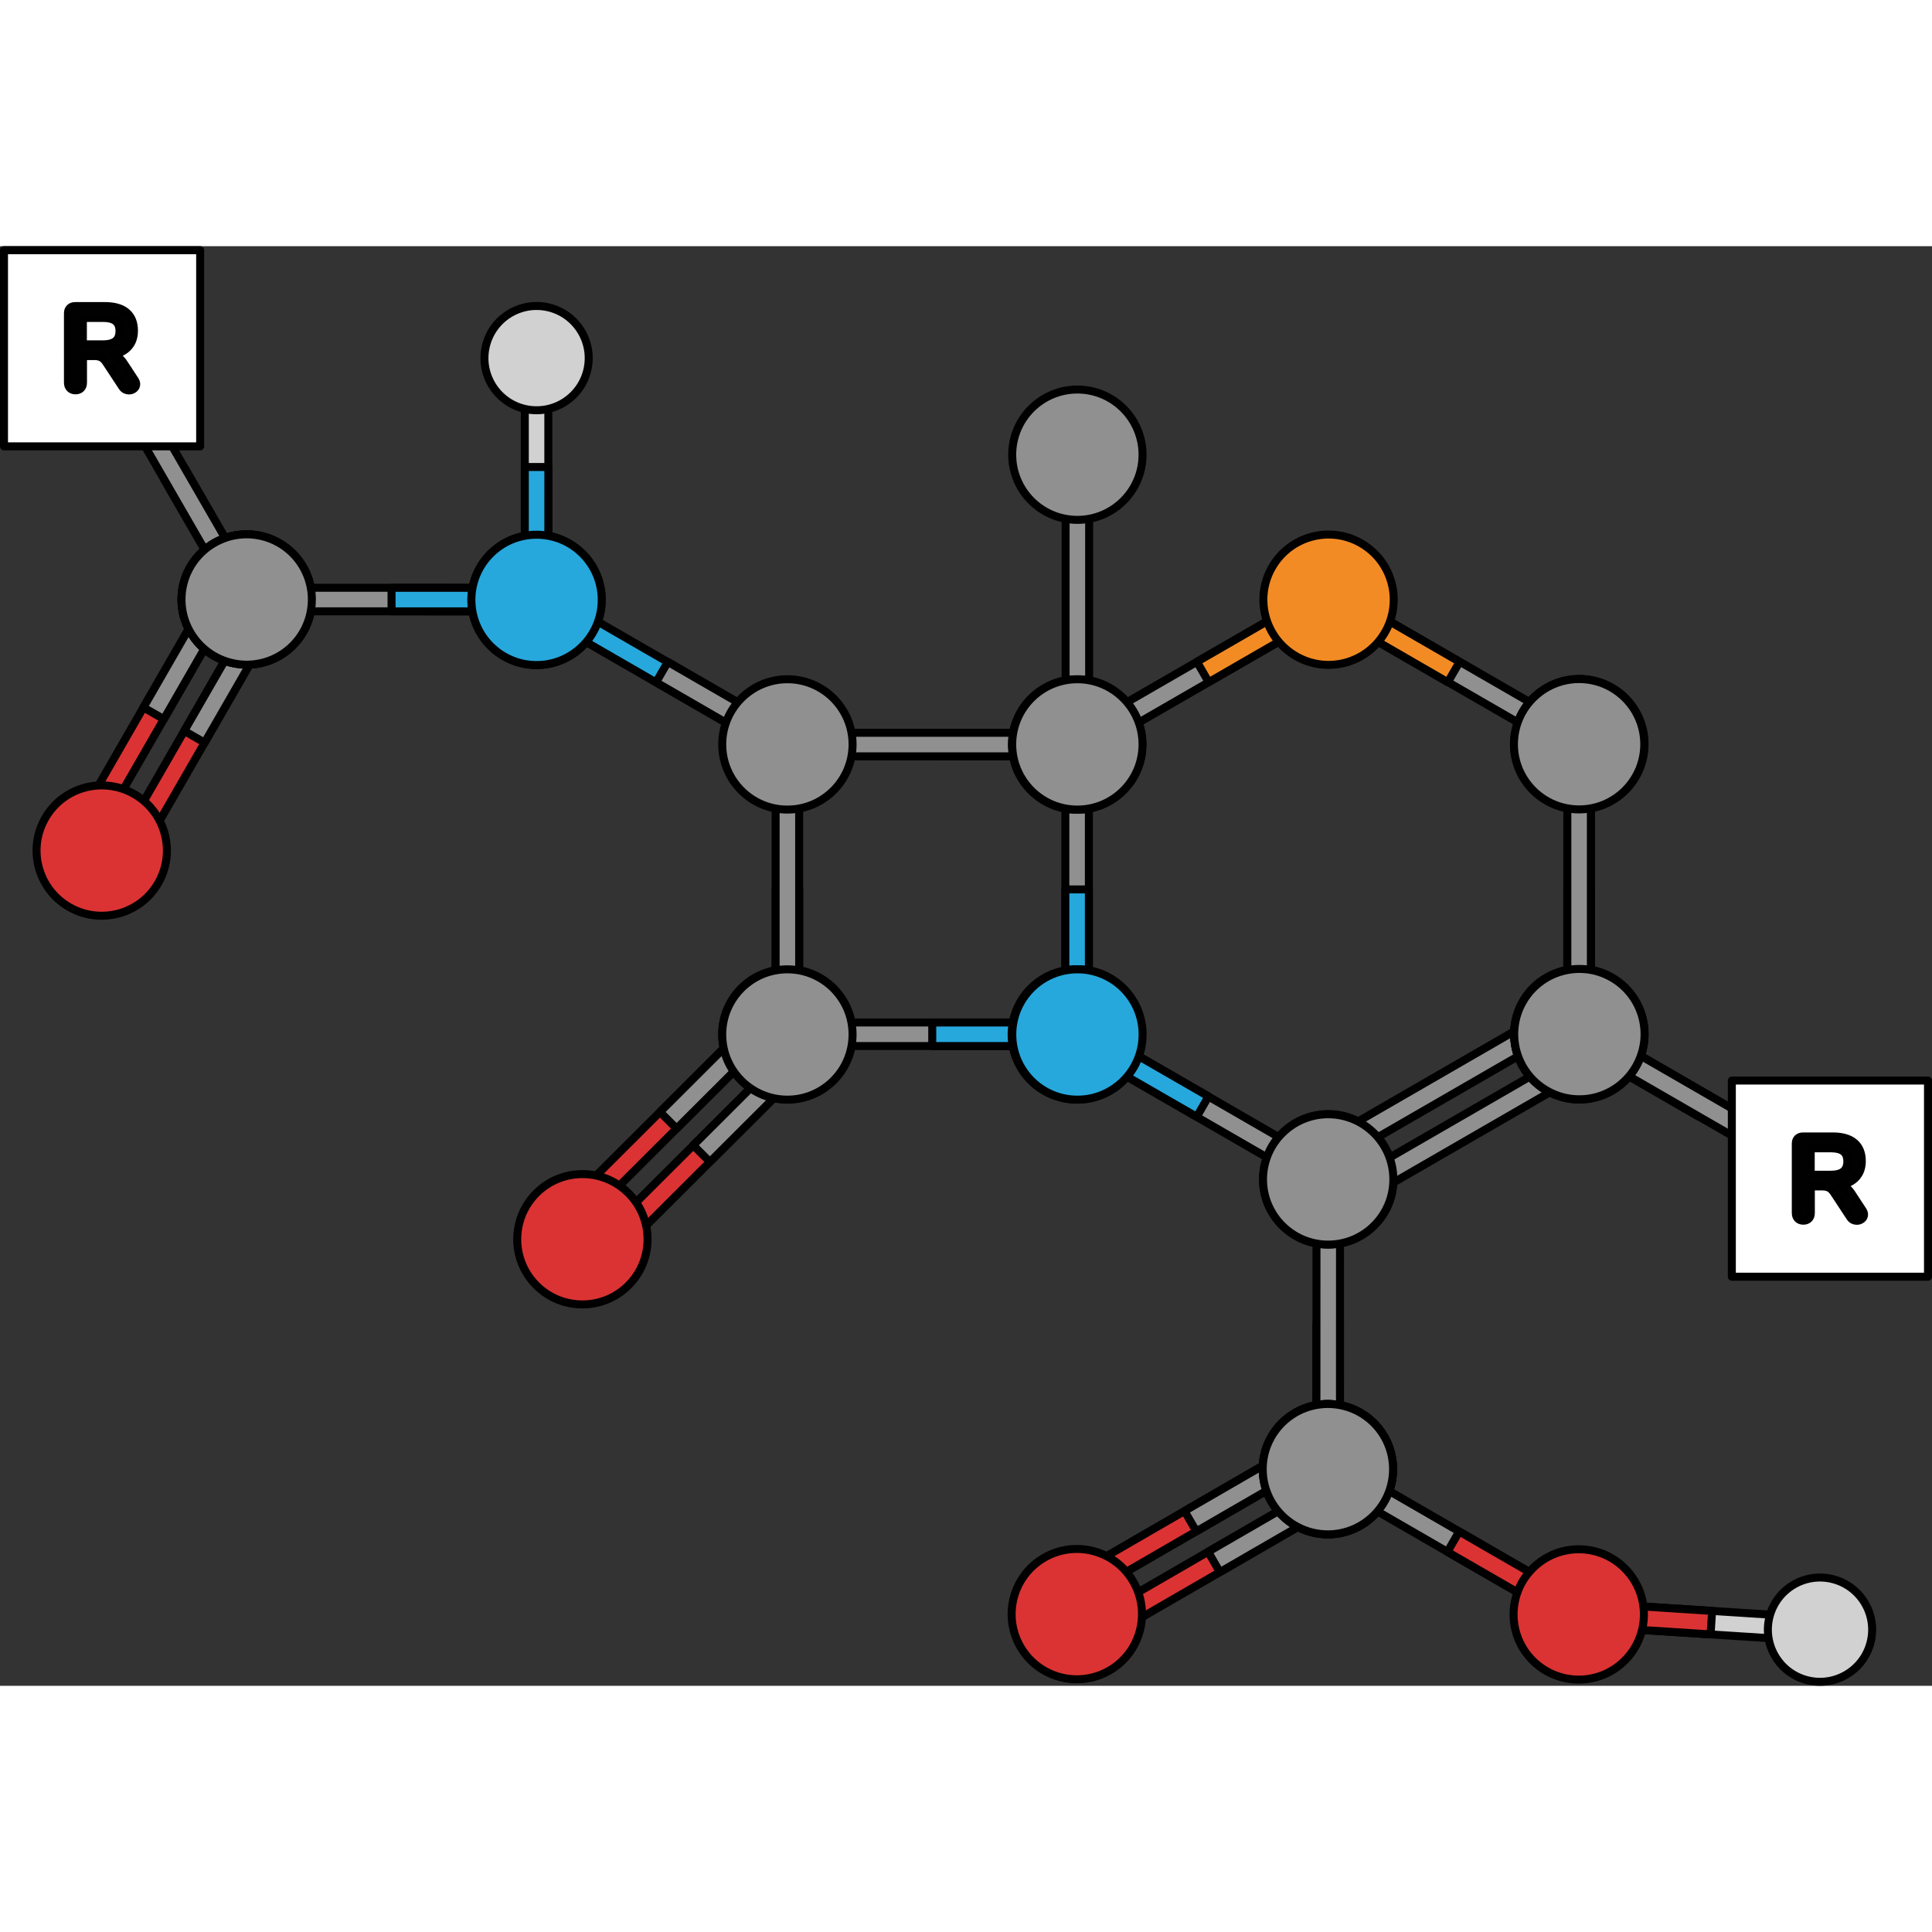 <?xml version="1.0" encoding="utf-8"?>
<!-- Created by: Science Figures, www.sciencefigures.org, Generator: Science Figures Editor -->
<!DOCTYPE svg PUBLIC "-//W3C//DTD SVG 1.1//EN" "http://www.w3.org/Graphics/SVG/1.1/DTD/svg11.dtd">
<svg version="1.1" id="Layer_1" xmlns="http://www.w3.org/2000/svg" xmlns:xlink="http://www.w3.org/1999/xlink" 
	 width="800px" height="800px" viewBox="0 0 483.463 360.25" enable-background="new 0 0 483.463 360.25"
	 xml:space="preserve">
<rect x="0" y="0" width="483.463" height="360.25" fill="#333333" stroke="none"/>
<g>
	
		<polygon fill="#909090" stroke="#000000" stroke-width="2" stroke-linecap="round" stroke-linejoin="round" stroke-miterlimit="10" points="
		428.013,212.718 425.063,217.815 396.229,201.153 395.153,197.13 399.177,196.052 	"/>
	<g>
		<g>
			<g>
				<g>
					
						<polygon fill="#909090" stroke="#000000" stroke-width="2" stroke-linecap="round" stroke-linejoin="round" stroke-miterlimit="10" points="
						41.099,58.422 46.201,55.476 62.852,84.32 61.773,88.344 57.75,87.263 					"/>
					
						<polygon fill="#909090" stroke="#000000" stroke-width="2" stroke-linecap="round" stroke-linejoin="round" stroke-miterlimit="10" points="
						24.462,29.567 57.75,87.263 61.773,88.344 62.854,84.321 29.563,26.625 25.544,25.547 					"/>
					<g>
						
							<path fill="#DB3333" stroke="#000000" stroke-width="2" stroke-linecap="round" stroke-linejoin="round" stroke-miterlimit="10" d="
							M69.891,74.293c-7.802-4.507-17.777-1.835-22.279,5.963c-4.507,7.798-1.839,17.771,5.962,22.277
							c7.798,4.505,17.772,1.836,22.276-5.96C80.357,88.772,77.688,78.799,69.891,74.293z"/>
					</g>
					
						<path fill="#909090" stroke="#000000" stroke-width="2" stroke-linecap="round" stroke-linejoin="round" stroke-miterlimit="10" d="
						M17.384,39.667c7.8,4.504,17.772,1.834,22.28-5.966c4.506-7.796,1.836-17.772-5.962-22.278
						c-7.799-4.508-17.774-1.835-22.278,5.963C6.916,25.185,9.585,35.16,17.384,39.667z"/>
				</g>
				
					<path fill="#75B34B" stroke="#000000" stroke-width="2" stroke-linecap="round" stroke-linejoin="round" stroke-miterlimit="10" d="
					M17.389,11.462C9.59,15.966,6.916,25.938,11.422,33.74c4.502,7.798,14.476,10.472,22.275,5.969
					c7.799-4.503,10.472-14.479,5.971-22.275C35.163,9.631,25.188,6.958,17.389,11.462z"/>
			</g>
		</g>
		<g>
			
				<polygon fill="#DB3333" stroke="#000000" stroke-width="2" stroke-linecap="round" stroke-linejoin="round" stroke-miterlimit="10" points="
				29.478,150.162 62.726,92.442 66.746,91.361 67.83,95.38 34.582,153.1 30.561,154.181 			"/>
			
				<polygon fill="#DB3333" stroke="#000000" stroke-width="2" stroke-linecap="round" stroke-linejoin="round" stroke-miterlimit="10" points="
				19.268,144.28 52.514,86.563 56.536,85.479 57.617,89.5 24.371,147.221 20.352,148.301 			"/>
			
				<path fill="#DB3333" stroke="#000000" stroke-width="2" stroke-linecap="round" stroke-linejoin="round" stroke-miterlimit="10" d="
				M17.316,165.374c-7.804-4.497-10.484-14.467-5.989-22.275c4.491-7.801,14.466-10.484,22.269-5.989
				c7.803,4.493,10.488,14.467,5.993,22.269C35.092,167.183,25.121,169.868,17.316,165.374z"/>
			
				<polygon fill="#909090" stroke="#000000" stroke-width="2" stroke-linecap="round" stroke-linejoin="round" stroke-miterlimit="10" points="
				46.104,121.297 51.207,124.239 67.831,95.378 66.75,91.356 62.729,92.436 			"/>
			
				<polygon fill="#909090" stroke="#000000" stroke-width="2" stroke-linecap="round" stroke-linejoin="round" stroke-miterlimit="10" points="
				35.895,115.417 41.001,118.356 57.619,89.497 56.538,85.475 52.517,86.558 			"/>
			<g>
				<g>
					<g>
						
							<circle fill="#909090" stroke="#000000" stroke-width="2" stroke-linecap="round" stroke-linejoin="round" stroke-miterlimit="10" cx="61.73" cy="88.414" r="16.307"/>
					</g>
				</g>
			</g>
		</g>
		<g>
			
				<polygon fill="#909090" stroke="#000000" stroke-width="2" stroke-linecap="round" stroke-linejoin="round" stroke-miterlimit="10" points="
				64.676,91.361 131.284,91.38 134.232,88.436 131.287,85.488 64.678,85.472 61.733,88.414 			"/>
			
				<polygon fill="#26A8DC" stroke="#000000" stroke-width="2" stroke-linecap="round" stroke-linejoin="round" stroke-miterlimit="10" points="
				97.981,91.38 97.982,85.488 131.285,85.492 134.232,88.436 131.284,91.38 			"/>
			<g>
				
					<path fill="#DB3333" stroke="#000000" stroke-width="2" stroke-linecap="round" stroke-linejoin="round" stroke-miterlimit="10" d="
					M126.123,74.381c-7.803,4.503-10.478,14.479-5.975,22.277c4.498,7.801,14.469,10.477,22.272,5.974
					c7.801-4.5,10.477-14.472,5.978-22.271C143.896,72.557,133.923,69.882,126.123,74.381z"/>
			</g>
			
				<path fill="#909090" stroke="#000000" stroke-width="2" stroke-linecap="round" stroke-linejoin="round" stroke-miterlimit="10" d="
				M69.883,102.541c7.801-4.503,10.475-14.475,5.972-22.279c-4.499-7.799-14.472-10.476-22.273-5.976
				c-7.802,4.5-10.476,14.475-5.975,22.276C52.105,104.364,62.08,107.041,69.883,102.541z"/>
		</g>
	</g>
	<g>
		<g>
			
				<polygon fill="#D1D1D1" stroke="#000000" stroke-width="2" stroke-linecap="round" stroke-linejoin="round" stroke-miterlimit="10" points="
				137.218,30.957 137.216,85.564 134.272,88.508 131.327,85.563 131.327,30.955 134.272,28.011 			"/>
			
				<polygon fill="#26A8DC" stroke="#000000" stroke-width="2" stroke-linecap="round" stroke-linejoin="round" stroke-miterlimit="10" points="
				137.22,55.26 131.327,55.26 131.327,85.563 134.272,88.508 137.216,85.564 			"/>
		</g>
		
			<path fill="#D1D1D1" stroke="#000000" stroke-width="2" stroke-linecap="round" stroke-linejoin="round" stroke-miterlimit="10" d="
			M121.549,25.145c1.578-7.029,8.564-11.445,15.595-9.863c7.022,1.584,11.441,8.563,9.858,15.598
			c-1.58,7.022-8.565,11.437-15.593,9.858C124.379,39.155,119.965,32.176,121.549,25.145z"/>
	</g>
	
		<polygon fill="#26A8DC" stroke="#000000" stroke-width="2" stroke-linecap="round" stroke-linejoin="round" stroke-miterlimit="10" points="
		135.348,92.53 193.032,125.834 197.057,124.758 195.979,120.734 138.293,87.431 134.272,88.508 	"/>
	
		<polygon fill="#909090" stroke="#000000" stroke-width="2" stroke-linecap="round" stroke-linejoin="round" stroke-miterlimit="10" points="
		164.179,109.125 167.128,104.027 195.962,120.689 197.038,124.712 193.015,125.79 	"/>
	
		<circle fill="#26A8DC" stroke="#000000" stroke-width="2" stroke-linecap="round" stroke-linejoin="round" stroke-miterlimit="10" cx="134.271" cy="88.508" r="16.308"/>
	
		<polygon fill="#909090" stroke="#000000" stroke-width="2" stroke-linecap="round" stroke-linejoin="round" stroke-miterlimit="10" points="
		272.547,55.119 272.547,121.728 269.603,124.675 266.657,121.73 266.658,55.121 269.602,52.177 	"/>
	
		<circle fill="#909090" stroke="#000000" stroke-width="2" stroke-linecap="round" stroke-linejoin="round" stroke-miterlimit="10" cx="269.603" cy="52.176" r="16.308"/>
	
		<polygon fill="#909090" stroke="#000000" stroke-width="2" stroke-linecap="round" stroke-linejoin="round" stroke-miterlimit="10" points="
		456.844,229.312 399.159,196.008 395.135,197.084 396.213,201.107 453.898,234.411 457.919,233.334 	"/>
	
		<circle fill="#75B34B" stroke="#000000" stroke-width="2" stroke-linecap="round" stroke-linejoin="round" stroke-miterlimit="10" cx="457.92" cy="233.334" r="16.308"/>
	<g>
		<g>
			
				<polygon fill="#DB3333" stroke="#000000" stroke-width="2" stroke-linecap="round" stroke-linejoin="round" stroke-miterlimit="10" points="
				145.741,244.345 192.89,197.292 192.894,193.128 188.731,193.122 141.583,240.175 141.579,244.339 			"/>
			
				<polygon fill="#DB3333" stroke="#000000" stroke-width="2" stroke-linecap="round" stroke-linejoin="round" stroke-miterlimit="10" points="
				154.065,252.685 201.212,205.634 201.218,201.468 197.054,201.464 149.903,248.517 149.901,252.679 			"/>
			
				<path fill="#DB3333" stroke="#000000" stroke-width="2" stroke-linecap="round" stroke-linejoin="round" stroke-miterlimit="10" d="
				M134.196,260.028c6.363,6.375,16.687,6.385,23.064,0.021c6.374-6.357,6.384-16.686,0.022-23.061
				c-6.36-6.375-16.688-6.387-23.062-0.025C127.848,243.327,127.835,253.655,134.196,260.028z"/>
			
				<polygon fill="#909090" stroke="#000000" stroke-width="2" stroke-linecap="round" stroke-linejoin="round" stroke-miterlimit="10" points="
				169.319,220.813 165.157,216.646 188.732,193.12 192.897,193.124 192.894,197.286 			"/>
			
				<polygon fill="#909090" stroke="#000000" stroke-width="2" stroke-linecap="round" stroke-linejoin="round" stroke-miterlimit="10" points="
				177.643,229.155 173.481,224.983 197.056,201.46 201.221,201.466 201.216,205.63 			"/>
			<g>
				<g>
					<g>
						
							<path fill="#909090" stroke="#000000" stroke-width="2" stroke-linecap="round" stroke-linejoin="round" stroke-miterlimit="10" d="
							M201.243,212.966c8.701-2.322,13.873-11.256,11.551-19.963c-2.321-8.699-11.258-13.871-19.961-11.549
							c-8.701,2.321-13.873,11.258-11.551,19.961C183.604,210.12,192.542,215.288,201.243,212.966z"/>
					</g>
				</g>
			</g>
		</g>
		<g>
			
				<polygon fill="#909090" stroke="#000000" stroke-width="2" stroke-linecap="round" stroke-linejoin="round" stroke-miterlimit="10" points="
				199.981,200.155 266.59,200.155 269.536,197.21 266.591,194.265 199.981,194.267 197.038,197.21 			"/>
			
				<polygon fill="#909090" stroke="#000000" stroke-width="2" stroke-linecap="round" stroke-linejoin="round" stroke-miterlimit="10" points="
				331.31,229.478 273.625,196.173 269.601,197.249 270.679,201.272 328.364,234.577 332.386,233.499 			"/>
			
				<polygon fill="#26A8DC" stroke="#000000" stroke-width="2" stroke-linecap="round" stroke-linejoin="round" stroke-miterlimit="10" points="
				302.415,212.759 299.474,217.861 270.618,201.233 269.536,197.21 273.56,196.13 			"/>
			
				<polygon fill="#909090" stroke="#000000" stroke-width="2" stroke-linecap="round" stroke-linejoin="round" stroke-miterlimit="10" points="
				266.591,127.656 266.591,194.265 269.536,197.21 272.481,194.265 272.48,127.656 269.536,124.712 			"/>
			
				<polygon fill="#909090" stroke="#000000" stroke-width="2" stroke-linecap="round" stroke-linejoin="round" stroke-miterlimit="10" points="
				273.624,125.753 331.31,92.45 332.387,88.426 328.363,87.348 270.681,120.652 269.603,124.675 			"/>
			
				<polygon fill="#909090" stroke="#000000" stroke-width="2" stroke-linecap="round" stroke-linejoin="round" stroke-miterlimit="10" points="
				394.078,120.609 336.394,87.305 332.369,88.381 333.447,92.405 391.133,125.708 395.153,124.631 			"/>
			<g>
				
					<polygon fill="#DB3333" stroke="#000000" stroke-width="2" stroke-linecap="round" stroke-linejoin="round" stroke-miterlimit="10" points="
					329.418,269.749 335.311,269.749 335.307,303.054 332.361,305.999 329.418,303.052 				"/>
				
					<polygon fill="#909090" stroke="#000000" stroke-width="2" stroke-linecap="round" stroke-linejoin="round" stroke-miterlimit="10" points="
					329.438,236.442 329.418,303.052 332.361,305.999 335.31,303.056 335.326,236.444 332.385,233.501 				"/>
				<g>
					
						<path fill="#DB3333" stroke="#000000" stroke-width="2" stroke-linecap="round" stroke-linejoin="round" stroke-miterlimit="10" d="
						M346.417,297.892c-4.503-7.805-14.478-10.479-22.276-5.977c-7.802,4.5-10.478,14.471-5.975,22.273
						c4.5,7.801,14.473,10.477,22.271,5.977C348.242,315.663,350.916,305.69,346.417,297.892z"/>
				</g>
				
					<circle fill="#909090" stroke="#000000" stroke-width="2" stroke-linecap="round" stroke-linejoin="round" stroke-miterlimit="10" cx="332.385" cy="233.499" r="16.309"/>
			</g>
			<g>
				
					<polygon fill="#909090" stroke="#000000" stroke-width="2" stroke-linecap="round" stroke-linejoin="round" stroke-miterlimit="10" points="
					392.211,160.88 398.1,160.881 398.1,194.185 395.153,197.13 392.21,194.185 				"/>
				
					<polygon fill="#909090" stroke="#000000" stroke-width="2" stroke-linecap="round" stroke-linejoin="round" stroke-miterlimit="10" points="
					392.21,127.577 392.21,194.185 395.153,197.13 398.1,194.185 398.1,127.578 395.153,124.631 				"/>
			</g>
			
				<polygon fill="#26A8DC" stroke="#000000" stroke-width="2" stroke-linecap="round" stroke-linejoin="round" stroke-miterlimit="10" points="
				266.591,160.96 272.48,160.96 272.481,194.265 269.536,197.21 266.591,194.265 			"/>
			
				<polygon fill="#909090" stroke="#000000" stroke-width="2" stroke-linecap="round" stroke-linejoin="round" stroke-miterlimit="10" points="
				194.093,160.96 199.982,160.96 199.983,194.265 197.038,197.21 194.093,194.265 			"/>
			
				<polygon fill="#909090" stroke="#000000" stroke-width="2" stroke-linecap="round" stroke-linejoin="round" stroke-miterlimit="10" points="
				194.093,127.656 194.093,194.265 197.038,197.21 199.983,194.265 199.982,127.656 197.038,124.712 			"/>
			
				<polygon fill="#909090" stroke="#000000" stroke-width="2" stroke-linecap="round" stroke-linejoin="round" stroke-miterlimit="10" points="
				233.286,127.658 233.286,121.768 266.591,121.767 269.536,124.712 266.59,127.658 			"/>
			
				<polygon fill="#909090" stroke="#000000" stroke-width="2" stroke-linecap="round" stroke-linejoin="round" stroke-miterlimit="10" points="
				199.981,127.658 266.59,127.658 269.536,124.712 266.591,121.767 199.981,121.768 197.038,124.712 			"/>
			
				<polygon fill="#26A8DC" stroke="#000000" stroke-width="2" stroke-linecap="round" stroke-linejoin="round" stroke-miterlimit="10" points="
				233.286,200.155 233.286,194.267 266.591,194.265 269.536,197.21 266.59,200.155 			"/>
			<g>
				
					<path fill="#909090" stroke="#000000" stroke-width="2" stroke-linecap="round" stroke-linejoin="round" stroke-miterlimit="10" d="
					M283.587,189.101c-4.503-7.801-14.476-10.474-22.277-5.969c-7.799,4.5-10.472,14.475-5.97,22.275
					c4.503,7.799,14.479,10.471,22.277,5.969C285.418,206.872,288.091,196.897,283.587,189.101z"/>
			</g>
			
				<path fill="#909090" stroke="#000000" stroke-width="2" stroke-linecap="round" stroke-linejoin="round" stroke-miterlimit="10" d="
				M269.535,108.406c-9.007,0-16.307,7.3-16.308,16.31c0,9.004,7.302,16.307,16.308,16.306c9.006,0.001,16.309-7.303,16.309-16.306
				C285.843,115.707,278.542,108.405,269.535,108.406z"/>
			
				<polygon fill="#F38B24" stroke="#000000" stroke-width="2" stroke-linecap="round" stroke-linejoin="round" stroke-miterlimit="10" points="
				302.467,109.101 299.523,104 328.363,87.348 332.387,88.426 331.31,92.45 			"/>
			
				<polygon fill="#F38B24" stroke="#000000" stroke-width="2" stroke-linecap="round" stroke-linejoin="round" stroke-miterlimit="10" points="
				365.247,104.015 362.298,109.112 333.464,92.45 332.388,88.427 336.411,87.35 			"/>
			
				<path fill="#26A8DC" stroke="#000000" stroke-width="2" stroke-linecap="round" stroke-linejoin="round" stroke-miterlimit="10" d="
				M269.618,180.96c-9.005-0.002-16.307,7.298-16.307,16.308c0,9.004,7.301,16.307,16.307,16.305
				c9.006,0.002,16.309-7.301,16.309-16.305C285.927,188.259,278.626,180.958,269.618,180.96z"/>
			
				<path fill="#909090" stroke="#000000" stroke-width="2" stroke-linecap="round" stroke-linejoin="round" stroke-miterlimit="10" d="
				M197.037,180.96c-9.005-0.002-16.307,7.298-16.307,16.308c0,9.004,7.301,16.307,16.307,16.305
				c9.006,0.002,16.309-7.301,16.309-16.305C213.346,188.259,206.045,180.958,197.037,180.96z"/>
			
				<circle fill="#909090" stroke="#000000" stroke-width="2" stroke-linecap="round" stroke-linejoin="round" stroke-miterlimit="10" cx="269.602" cy="124.674" r="16.308"/>
			
				<circle fill="#909090" stroke="#000000" stroke-width="2" stroke-linecap="round" stroke-linejoin="round" stroke-miterlimit="10" cx="197.039" cy="124.674" r="16.308"/>
			<g>
				
					<polygon fill="#909090" stroke="#000000" stroke-width="2" stroke-linecap="round" stroke-linejoin="round" stroke-miterlimit="10" points="
					394.143,201.272 336.459,234.577 335.379,238.599 339.402,239.677 397.089,206.374 398.164,202.351 				"/>
				
					<polygon fill="#909090" stroke="#000000" stroke-width="2" stroke-linecap="round" stroke-linejoin="round" stroke-miterlimit="10" points="
					388.251,191.071 330.567,224.376 329.487,228.397 333.511,229.476 391.196,196.173 392.272,192.149 				"/>
				
					<path fill="#909090" stroke="#000000" stroke-width="2" stroke-linecap="round" stroke-linejoin="round" stroke-miterlimit="10" d="
					M409.343,189.097c-4.504-7.801-14.477-10.474-22.278-5.969c-7.798,4.5-10.472,14.475-5.97,22.275
					c4.504,7.799,14.479,10.471,22.277,5.969C411.174,206.868,413.846,196.894,409.343,189.097z"/>
			</g>
			
				<path fill="#F38B24" stroke="#000000" stroke-width="2" stroke-linecap="round" stroke-linejoin="round" stroke-miterlimit="10" d="
				M318.336,80.314c-4.505,7.798-1.831,17.772,5.97,22.276c7.798,4.502,17.773,1.83,22.275-5.97c4.504-7.8,1.83-17.775-5.967-22.277
				C332.811,69.84,322.839,72.513,318.336,80.314z"/>
			
				<path fill="#909090" stroke="#000000" stroke-width="2" stroke-linecap="round" stroke-linejoin="round" stroke-miterlimit="10" d="
				M332.364,217.226c-9.006,0.002-16.307,7.301-16.307,16.311c0,9.004,7.301,16.307,16.307,16.307s16.309-7.303,16.309-16.307
				C348.673,224.526,341.371,217.226,332.364,217.226z"/>
			
				<path fill="#909090" stroke="#000000" stroke-width="2" stroke-linecap="round" stroke-linejoin="round" stroke-miterlimit="10" d="
				M381.097,132.745c4.502,7.801,14.476,10.474,22.277,5.97c7.797-4.502,10.471-14.477,5.968-22.275
				c-4.502-7.799-14.479-10.473-22.276-5.971C379.265,114.972,376.593,124.946,381.097,132.745z"/>
			<g>
				
					<polygon fill="#909090" stroke="#000000" stroke-width="2" stroke-linecap="round" stroke-linejoin="round" stroke-miterlimit="10" points="
					398.099,160.878 392.209,160.88 392.209,194.185 395.154,197.13 398.099,194.183 				"/>
				
					<circle fill="#909090" stroke="#000000" stroke-width="2" stroke-linecap="round" stroke-linejoin="round" stroke-miterlimit="10" cx="395.188" cy="197.105" r="16.307"/>
				
					<polygon fill="#909090" stroke="#000000" stroke-width="2" stroke-linecap="round" stroke-linejoin="round" stroke-miterlimit="10" points="
					398.099,127.574 398.099,194.183 395.154,197.13 392.209,194.185 392.21,127.576 395.153,124.632 				"/>
				
					<circle fill="#909090" stroke="#000000" stroke-width="2" stroke-linecap="round" stroke-linejoin="round" stroke-miterlimit="10" cx="395.154" cy="124.631" r="16.308"/>
				<g>
					
						<path fill="#909090" stroke="#000000" stroke-width="2" stroke-linecap="round" stroke-linejoin="round" stroke-miterlimit="10" d="
						M381.102,189.017c4.505-7.8,14.479-10.474,22.28-5.969c7.798,4.502,10.472,14.475,5.966,22.275
						c-4.501,7.801-14.476,10.473-22.273,5.971C379.271,206.788,376.6,196.815,381.102,189.017z"/>
				</g>
			</g>
		</g>
	</g>
	<g>
		
			<polygon fill="#DB3333" stroke="#000000" stroke-width="2" stroke-linecap="round" stroke-linejoin="round" stroke-miterlimit="10" points="
			273.484,343.388 331.137,310.024 335.159,311.099 334.089,315.122 276.436,348.484 272.412,347.411 		"/>
		
			<polygon fill="#DB3333" stroke="#000000" stroke-width="2" stroke-linecap="round" stroke-linejoin="round" stroke-miterlimit="10" points="
			267.583,333.19 325.233,299.827 329.259,300.901 328.185,304.924 270.532,338.288 266.511,337.214 		"/>
		
			<path fill="#DB3333" stroke="#000000" stroke-width="2" stroke-linecap="round" stroke-linejoin="round" stroke-miterlimit="10" d="
			M255.347,350.481c-4.511-7.797-1.848-17.771,5.95-22.285c7.79-4.51,17.77-1.846,22.279,5.947
			c4.512,7.793,1.85,17.773-5.944,22.283C269.836,360.937,259.857,358.275,255.347,350.481z"/>
		
			<polygon fill="#909090" stroke="#000000" stroke-width="2" stroke-linecap="round" stroke-linejoin="round" stroke-miterlimit="10" points="
			302.315,326.704 305.265,331.804 334.091,315.12 335.165,311.097 331.144,310.022 		"/>
		
			<polygon fill="#909090" stroke="#000000" stroke-width="2" stroke-linecap="round" stroke-linejoin="round" stroke-miterlimit="10" points="
			296.413,316.507 299.366,321.605 328.188,304.922 329.263,300.897 325.238,299.825 		"/>
		<g>
			<g>
				<g>
					
						<circle fill="#909090" stroke="#000000" stroke-width="2" stroke-linecap="round" stroke-linejoin="round" stroke-miterlimit="10" cx="332.29" cy="306.039" r="16.308"/>
				</g>
			</g>
		</g>
	</g>
	<g>
		<g>
			
				<polygon fill="#D1D1D1" stroke="#000000" stroke-width="2" stroke-linecap="round" stroke-linejoin="round" stroke-miterlimit="10" points="
				452.309,348.948 397.814,345.437 395.066,342.31 398.194,339.56 452.688,343.071 455.438,346.198 			"/>
			
				<polygon fill="#DB3333" stroke="#000000" stroke-width="2" stroke-linecap="round" stroke-linejoin="round" stroke-miterlimit="10" points="
				428.057,347.388 428.436,341.508 398.194,339.56 395.066,342.31 397.814,345.437 			"/>
		</g>
		
			<path fill="#D1D1D1" stroke="#000000" stroke-width="2" stroke-linecap="round" stroke-linejoin="round" stroke-miterlimit="10" d="
			M459.117,333.685c6.913,2.028,10.871,9.283,8.84,16.198c-2.031,6.905-9.28,10.866-16.199,8.835
			c-6.906-2.027-10.862-9.283-8.836-16.193C444.953,335.61,452.201,331.653,459.117,333.685z"/>
	</g>
	<g>
		
			<polygon fill="#909090" stroke="#000000" stroke-width="2" stroke-linecap="round" stroke-linejoin="round" stroke-miterlimit="10" points="
			333.366,310.063 391.042,343.386 395.066,342.31 393.99,338.284 336.313,304.964 332.292,306.04 		"/>
		
			<polygon fill="#DB3333" stroke="#000000" stroke-width="2" stroke-linecap="round" stroke-linejoin="round" stroke-miterlimit="10" points="
			362.201,326.733 365.147,321.632 393.987,338.286 395.066,342.31 391.042,343.386 		"/>
		<g>
			
				<path fill="#DB3333" stroke="#000000" stroke-width="2" stroke-linecap="round" stroke-linejoin="round" stroke-miterlimit="10" d="
				M395.071,326.083c-9.009-0.002-16.313,7.299-16.313,16.305c-0.005,9.006,7.292,16.309,16.302,16.311
				c9.006,0.002,16.31-7.295,16.312-16.299C411.376,333.39,404.076,326.086,395.071,326.083z"/>
		</g>
		
			<path fill="#909090" stroke="#000000" stroke-width="2" stroke-linecap="round" stroke-linejoin="round" stroke-miterlimit="10" d="
			M332.286,322.35c9.007,0.001,16.309-7.298,16.312-16.308c0.004-9.004-7.295-16.309-16.302-16.313s-16.31,7.297-16.313,16.305
			C315.979,315.041,323.278,322.345,332.286,322.35z"/>
	</g>
	<g>
		
			<rect x="1" y="1" fill="#FFFFFF" stroke="#000000" stroke-width="2" stroke-linecap="round" stroke-linejoin="round" stroke-miterlimit="10" width="49.088" height="49.088"/>
		<g>
			<path fill="#010101" stroke="#000000" stroke-width="2" stroke-linecap="round" stroke-linejoin="round" d="M34.085,34.529
				c0,0.455-0.184,0.83-0.549,1.127c-0.367,0.297-0.797,0.445-1.289,0.445c-0.316,0-0.619-0.074-0.906-0.223
				s-0.529-0.371-0.727-0.667l-3.943-5.991c-0.396-0.633-0.816-1.077-1.262-1.334s-1.021-0.386-1.734-0.386h-2.906v6.643
				c0,0.594-0.168,1.063-0.504,1.409s-0.791,0.519-1.365,0.519c-0.572,0-1.033-0.173-1.379-0.519s-0.518-0.815-0.518-1.409V16.795
				c0-0.573,0.162-1.019,0.488-1.335s0.775-0.475,1.35-0.475h7.414c2.373,0,4.176,0.529,5.412,1.587s1.854,2.585,1.854,4.582
				c0,1.621-0.459,2.95-1.379,3.988c-0.918,1.038-2.219,1.706-3.9,2.002c0.574,0.139,1.078,0.386,1.514,0.742
				c0.436,0.355,0.859,0.85,1.275,1.482l2.699,4.122C33.966,33.848,34.085,34.193,34.085,34.529z M28.894,23.749
				c0.674-0.544,1.01-1.379,1.01-2.506c0-1.146-0.336-1.982-1.01-2.506c-0.67-0.523-1.729-0.786-3.172-0.786h-4.982v6.613h4.982
				C27.165,24.564,28.224,24.293,28.894,23.749z"/>
		</g>
	</g>
	<g>
		
			<rect x="433.375" y="208.79" fill="#FFFFFF" stroke="#000000" stroke-width="2" stroke-linecap="round" stroke-linejoin="round" stroke-miterlimit="10" width="49.088" height="49.088"/>
		<g>
			<path fill="#010101" stroke="#000000" stroke-width="2" stroke-linecap="round" stroke-linejoin="round" d="M466.46,242.319
				c0,0.455-0.184,0.83-0.549,1.127c-0.367,0.297-0.797,0.445-1.289,0.445c-0.316,0-0.619-0.074-0.906-0.223
				s-0.529-0.371-0.727-0.667l-3.943-5.991c-0.396-0.633-0.816-1.077-1.262-1.334s-1.021-0.386-1.734-0.386h-2.906v6.643
				c0,0.594-0.168,1.063-0.504,1.409s-0.791,0.519-1.365,0.519c-0.572,0-1.033-0.173-1.379-0.519s-0.518-0.815-0.518-1.409v-17.349
				c0-0.573,0.162-1.019,0.488-1.335s0.775-0.475,1.35-0.475h7.414c2.373,0,4.176,0.529,5.412,1.587s1.854,2.585,1.854,4.582
				c0,1.621-0.459,2.95-1.379,3.988c-0.918,1.038-2.219,1.706-3.9,2.002c0.574,0.139,1.078,0.386,1.514,0.742
				c0.436,0.355,0.859,0.85,1.275,1.482l2.699,4.122C466.341,241.638,466.46,241.983,466.46,242.319z M461.269,231.539
				c0.674-0.544,1.01-1.379,1.01-2.506c0-1.146-0.336-1.982-1.01-2.506c-0.67-0.523-1.729-0.786-3.172-0.786h-4.982v6.613h4.982
				C459.54,232.354,460.599,232.083,461.269,231.539z"/>
		</g>
	</g>
</g>
</svg>